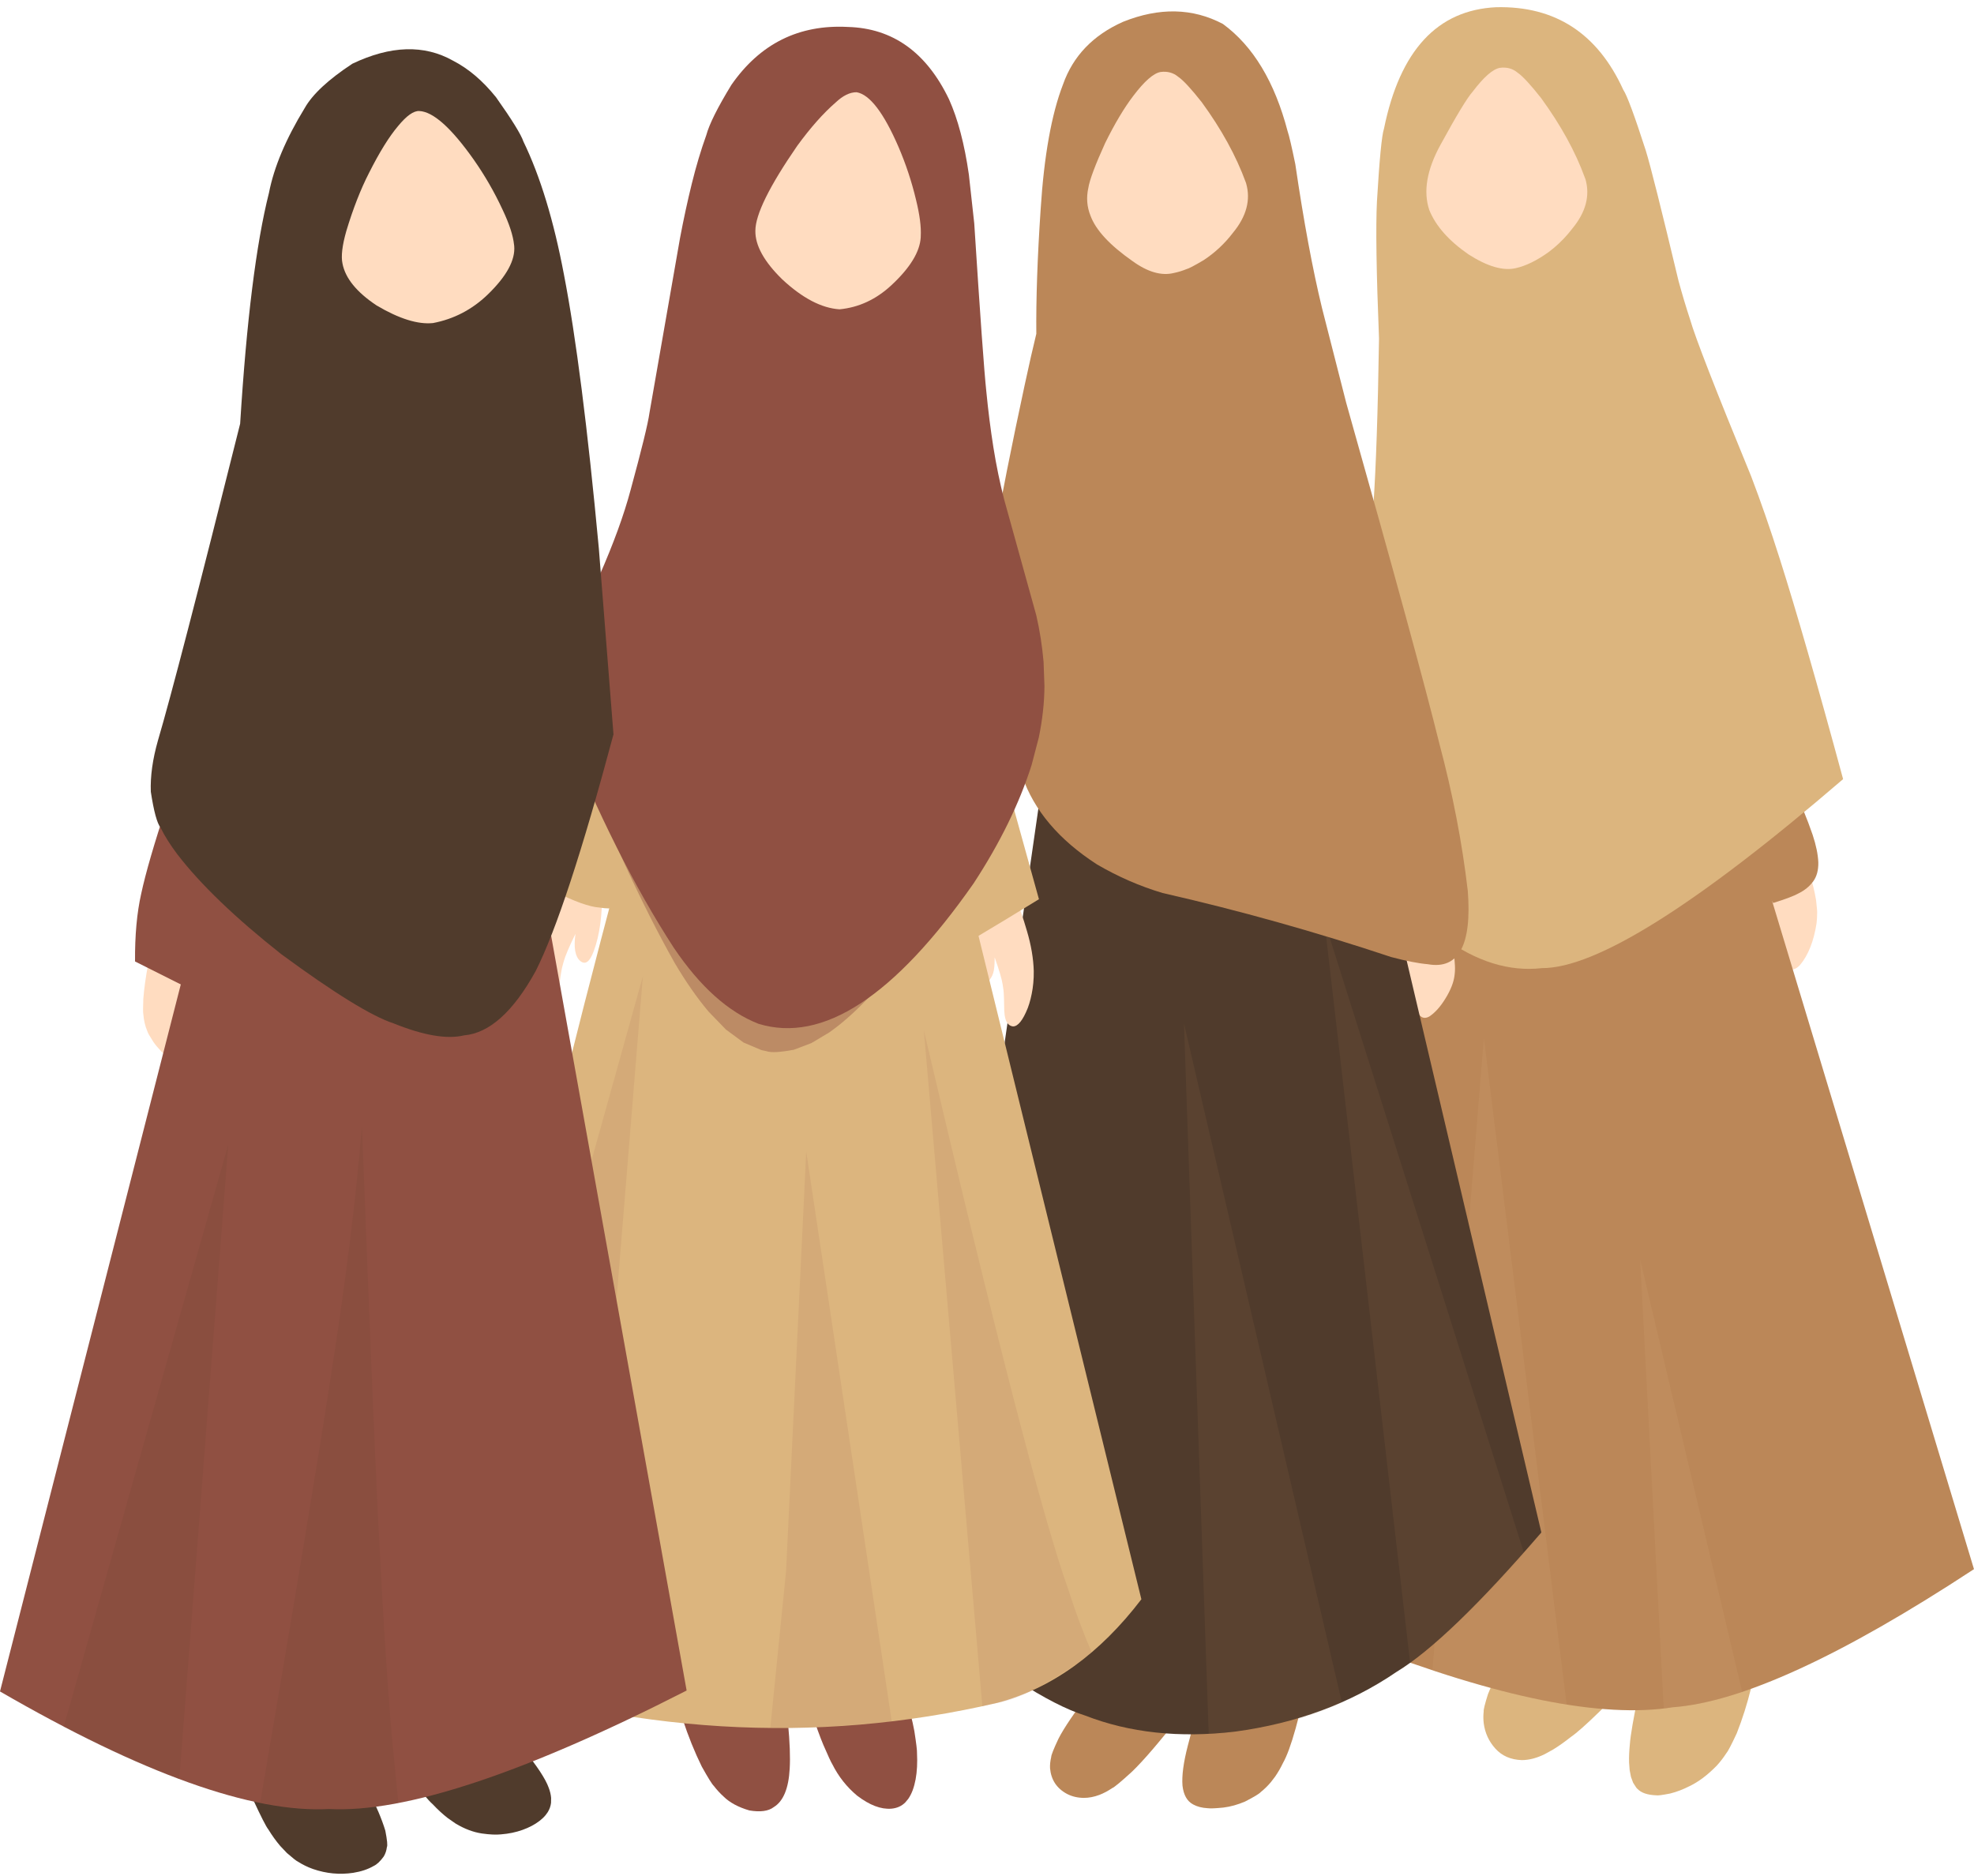 <?xml version="1.0" encoding="UTF-8"?><svg xmlns="http://www.w3.org/2000/svg" xmlns:xlink="http://www.w3.org/1999/xlink" height="2015.2" preserveAspectRatio="xMidYMid meet" version="1.0" viewBox="-561.7 150.3 2120.5 2015.2" width="2120.5" zoomAndPan="magnify"><g><g fill="#905042" id="change1_3"><path d="M168.585,1988.376L171.674,1997.339Q180.665,2024.667,192.134,2048.028Q202.384,2066.385,205.15,2068.91Q209.941,2075.145,215.49,2080.168Q225.364,2089.967,243.251,2095.186Q260.929,2098.177,269.48,2091.61Q284.869,2082.222,286.606,2050.297Q288.782,2013.682,275.063,1929.567L168.585,1988.376"/></g><g fill="#905042" id="change1_4"><path d="M315.925,1967.742L308.692,1986.279Q318.057,2013.66,322.665,2024.542Q330.431,2042.554,332.4,2045.559Q342.299,2065.343,359.033,2079.316Q379.081,2094.619,395.786,2093.305Q404.964,2092.487,410.803,2086.541L413.869,2082.877Q416.714,2078.832,418.704,2073.511Q422.67,2062.747,423.391,2048.364Q423.76,2041.234,423.361,2033.57Q423.615,2029.886,420.523,2009.995Q414.203,1975.253,393.057,1925.216L393.746,1927.504L315.925,1967.742"/></g><g fill="#bb8758" id="change2_2"><path d="M656.007,1947.132L609.881,1967.176Q584.082,2000.954,575.359,2018.076Q567.414,2034.971,567.529,2037.85Q565.999,2044.125,566.271,2049.872Q567.981,2068.63,584.549,2077.463Q592.545,2081.616,602.527,2081.704Q610.631,2081.751,619.36,2078.467Q626.135,2075.835,633.085,2071.184Q636.474,2069.845,654.248,2053.602Q672.098,2036.487,705.206,1994.367L656.007,1947.132"/></g><g fill="#bb8758" id="change2_7"><path d="M830.143,1941.561L735.034,1956.733Q719.67,2003.57,714.304,2025.454Q707.284,2052.555,708.544,2068.508Q710.249,2083.569,719.949,2088.732Q726.349,2092.287,735.503,2092.791Q739.785,2093.396,752.606,2092.095Q763.88,2090.702,775.723,2085.652Q790.247,2078.226,792.833,2075.263Q798.328,2070.869,803.298,2065.043L808.081,2058.814Q812.677,2052.169,816.587,2044.052Q829.22,2021.641,845.412,1940.8L830.143,1941.561"/></g><g fill="#503b2c" id="change3_2"><path d="M-177.772,2038.809L-165.145,2076.187Q-153.674,2097.612,-147.787,2116.888Q-144.786,2132.218,-146.089,2134.551Q-146.729,2139.974,-149.438,2144.602Q-155.077,2152.448,-160.351,2154.874Q-169.456,2160.174,-182.327,2162.218Q-204.136,2165.492,-225.51,2158.097Q-234.044,2155.08,-241.926,2150.044Q-243.883,2149.266,-253.45,2140.958L-260.59,2133.442Q-267.467,2125.381,-273.485,2115.535Q-276.887,2111.43,-290.083,2082.974Q-297.904,2065.703,-313.61,2020.116L-177.772,2038.809"/></g><g fill="#503b2c" id="change3_1"><path d="M-19.413,1995.367L0.249,2029.015Q22.625,2056.569,27.665,2070.651Q29.853,2076.312,30.314,2081.687L30.235,2086.972Q29.67,2092.177,26.729,2096.987L24.365,2100.256Q21.691,2103.474,17.953,2106.37Q10.388,2112.22,-0.361,2116.085Q-11.111,2119.95,-23.617,2120.901Q-31.545,2121.726,-44.01,2119.953Q-58.024,2117.858,-72.282,2109.274L-80.687,2103.424Q-88.947,2096.995,-96.731,2088.668Q-112.906,2074.439,-154.562,2004.343L-19.413,1995.367"/></g><g fill="#dcb57e" id="change4_5"><path d="M1060.289,1925.992L1056.406,1932.342Q1044.24,1951.411,1036.714,1970.269Q1031.741,1985.925,1032.086,1988.995Q1031.392,1995.199,1032.116,2001.338Q1034.077,2017.066,1044.685,2028.796Q1055.292,2040.527,1073.037,2041.122Q1084.832,2041.112,1097.916,2034.594L1106.789,2029.682Q1115.878,2024.099,1125.674,2016.32Q1144.362,2003.568,1210.64,1933.591L1060.289,1925.992"/></g><g fill="#dcb57e" id="change4_2"><path d="M1201.445,1955.652L1198.866,1967.757Q1190.06,2009.86,1189.078,2024.564Q1188.054,2034.809,1188.273,2043.566L1188.892,2051.845L1190.311,2059.167L1192.618,2065.427Q1196.893,2072.363,1197.207,2071.915Q1203.104,2078.436,1217.669,2078.954Q1219.784,2079.475,1232.357,2077.029Q1242.677,2074.469,1253.045,2069.177Q1267.88,2062.125,1282.622,2046.893Q1288.172,2040.763,1292.612,2033.931Q1295.359,2030.848,1303.991,2012.203Q1313.123,1989.052,1319.26,1964.003Q1303.975,1944.534,1294.078,1937.418Q1290.151,1934.485,1285.897,1932.416L1281.539,1930.618Q1277.089,1929.063,1272.187,1928.697Q1261.216,1927.651,1243.096,1934.668Q1229.006,1940.096,1201.445,1955.652"/></g></g><g><g fill="#ffdcc0" id="change5_6"><path d="M1380.84,1084.457L1382.254,1089.076Q1386.725,1102.867,1389.144,1117.251Q1390.586,1129.405,1390.282,1132.007Q1390.286,1137.034,1389.663,1142.243Q1385.125,1171.341,1371.765,1187.136Q1364.438,1194.926,1357.589,1189.651Q1351.017,1184.918,1341.413,1167.282Q1333.466,1165.039,1327.317,1160.76Q1323.33,1157.781,1321.475,1152.387Q1318.859,1144.109,1322.664,1128.561Q1324.286,1119.232,1337.817,1081.433L1380.84,1084.457"/></g></g><g><g fill="#bb8758" id="change2_1"><path d="M1358.506,982.529L1362.918,992.187Q1376.716,1021.592,1385.449,1047.074Q1391.037,1063.88,1391.56,1076.762Q1391.814,1089.435,1385.924,1097.349Q1380.023,1105.253,1370.183,1110.105Q1363.189,1114.044,1343.12,1120.328L1284.841,1035.162L1358.506,982.529"/></g></g><g><g fill="#bb8758" id="change2_3"><path d="M965.735,1039.455L941.495,1470.959L901.39,1917.321Q1121.464,2002.575,1235.2,1984.357Q1345.026,1976.349,1558.766,1835.985L1252.466,822.101L965.735,1039.455"/></g><g fill="#dcb57e" fill-opacity=".137" id="change4_8"><path d="M1032.307,1265.618L977.069,1944.63L977.079,1944.631Q1057.691,1971.367,1121.192,1981.454Q1076.749,1623.536,1032.307,1265.618 Z"/></g><g fill="#dcb57e" fill-opacity=".137" id="change4_3"><path d="M1200.207,1503.658L1200.207,1503.659Q1212.867,1744.677,1225.526,1985.697Q1230.456,1985.117,1235.2,1984.357Q1267.855,1981.976,1309.696,1967.894L1309.697,1967.895L1309.697,1967.894L1309.71,1967.895L1268.916,1794.927L1200.219,1503.658 Z"/></g><g fill="#dcb57e" fill-opacity=".137" id="change4_9"><path d="M1309.697,1967.894L1309.71,1967.895L1309.71,1967.894 Z"/></g></g><g><g fill="#dcb57e" id="change4_6"><path d="M879.091,1039.645L882.182,1012.729Q906.503,806.798,913.548,694.366Q917.877,631.298,919.655,513.901Q915.38,407.439,917.447,366.451Q921.462,298.814,924.994,288.533Q950.667,162.444,1045.671,158.048Q1140.687,155.881,1182.088,246.852Q1187.948,255.366,1206.208,311.937Q1213.767,336.385,1241.363,451.894Q1247.248,473.532,1253.736,493.245Q1261.945,522.172,1319.413,661.974Q1334.855,702.401,1350.106,750.483Q1376.798,834.357,1418.191,987.285Q1181.674,1190.71,1094.607,1190.328Q1041.861,1196.371,988.071,1157.047Q945.618,1126.678,879.091,1039.645"/></g></g><g><g fill="#ffdcc0" id="change5_7"><path d="M1141.421,342.787L1140.758,341.107Q1125.632,299.42,1093.773,255.657Q1076.621,233.883,1068.517,228.368Q1060.576,221.722,1049.533,223.165Q1038.166,225.136,1020.239,248.808Q1011.633,258.333,985.579,306.07Q963.675,346.182,973.663,375.941Q984.068,401.643,1015.703,423.524Q1046.309,443.14,1066.688,438.35Q1083.145,434.582,1101.88,421.077Q1107.627,416.794,1112.867,411.866L1117.958,406.811Q1122.912,401.611,1127.229,395.963Q1149.084,369.508,1141.421,342.787"/></g></g><g fill="#ffdcc0"><g id="change5_2"><path d="M50.997,1041.822L50.184,1063.197Q31.121,1099.615,23.183,1119.051Q13.168,1142.524,10.104,1163.894L9.377,1170.876Q8.865,1177.769,9.071,1184.153Q9.554,1196.999,12.059,1206.895Q18.164,1229.158,26.525,1229.818Q32.619,1230.557,36.662,1220.674Q37.174,1219.782,38.46,1213.415Q40.944,1194.858,41.45,1192.83Q41.593,1191.263,43.722,1183.598Q46.213,1174.394,56.467,1153.519Q53.391,1175.674,61.538,1182.592Q69.744,1189.488,76.142,1171.961Q80.892,1159.287,83.155,1142.622Q84.195,1134.613,84.678,1126.744L86.47,1091.551Q87.282,1081.062,89.033,1067.101L50.997,1041.822"/></g></g><g><g fill="#ffdcc0" id="change5_3"><path d="M996.955,1120.827L997.073,1125.034Q997.816,1150.167,998.414,1157.467Q999.037,1167.311,1000.77,1181.539Q1001.083,1184.666,1001.215,1187.721Q1001.533,1193.797,1000.507,1200.003Q999.968,1203.123,998.938,1206.378L997.77,1209.675Q995.095,1216.43,991.035,1222.939Q982.847,1236.304,973.588,1242.359Q965.413,1246.816,960.922,1237.103Q960.494,1236.483,959.054,1231.697Q954.849,1211.841,951.056,1200.344Q947.75,1189.624,935.651,1158.8L996.955,1120.827"/></g></g><g><g fill="#503b2c" id="change3_3"><path d="M862.552,720.691L888.487,923.659L1094.054,1796.571Q994.025,1912.703,938.396,1946.409Q864.185,1997.155,764.944,2010.52Q675.483,2021.073,603.963,1993.248Q544.61,1974.552,429.64,1880.388L587.546,784.2L862.552,720.691"/></g><g fill="#bb8758" fill-opacity=".098" id="change2_6"><path d="M860.901,1139.281L953.031,1936.303Q972.302,1922.479,991.305,1906.117Q1049.469,1850.524,1075.863,1820.173L1075.867,1820.174L1075.864,1820.173L1075.873,1820.174Q968.391,1479.727,860.908,1139.281 Z"/></g><g fill="#bb8758" fill-opacity=".098" id="change2_5"><path d="M710.144,1249.875L724.051,1649.123L736.717,2012.786Q754.739,2011.886,773.532,2009.368Q827.589,2003.142,879.772,1979.236Q794.965,1614.556,710.15,1249.876 Z"/></g></g><g><g fill="#bb8758" id="change2_4"><path d="M502.217,778.936L503.95,799.423Q516.22,942.644,536.35,984.068Q555.433,1039.36,616.681,1078.906Q650.769,1098.81,687.179,1109.628Q810.524,1137.686,932.738,1178.42Q956.978,1184.841,972.122,1186.123Q1021.7,1194.953,1015.025,1107.345Q1005.943,1029.638,984.458,949.033Q961.302,855.291,884.415,582.995L858.431,481.252Q843.305,418.981,829.746,326.693Q823.771,297.728,821.53,291.489Q800.651,211.641,751.954,176.019Q703.148,150.255,644.615,173.754Q596.327,195.306,580.22,240.966Q561.679,288.86,556.167,375.276Q550.977,452.549,551.53,509.357Q552.283,562.434,559.246,516.428Q568.355,427.85,539.048,563.815Q518.49,659.127,504.082,739.893Q495.934,785.655,502.217,778.936"/></g></g><g><g fill="#ffdcc0" id="change5_4"><path d="M776.903,347.253L776.567,346.252Q760.95,303.546,729.255,260.123Q712.102,238.349,703.999,232.834Q696.058,226.187,685.014,227.631Q673.648,229.602,655.72,253.274Q640.92,272.67,625.482,303.961Q609.507,339.13,607.388,352.251Q603.993,367.71,609.673,381.895Q618.173,405.181,654.949,430.85Q679.439,448.554,699.447,443.514Q706.319,442.083,712.778,439.44Q716.248,438.691,731.509,429.632Q749.586,417.634,762.71,400.429Q784.565,373.974,776.903,347.253"/></g></g><g><g fill="#ffdcc0" id="change5_5"><path d="M523.873,1075.554L522.333,1095.512Q536.143,1131.414,541.434,1150.334Q548.224,1173.232,548.776,1193.426L548.702,1199.995Q548.437,1206.458,547.56,1212.371Q545.732,1224.261,542.34,1233.191Q534.421,1253.068,526.407,1252.948Q519.918,1252.09,517.988,1243.358Q517.608,1242.474,517.096,1236.417Q516.781,1218.898,516.528,1216.958Q516.563,1215.486,515.407,1208.133Q514.08,1199.309,506.791,1178.803Q506.833,1191.28,505.071,1195.886Q503.366,1201.468,499.24,1205.065Q490.603,1211.076,486.519,1193.833Q483.464,1181.541,483.151,1165.806Q483.045,1158.249,483.44,1150.882Q485.699,1119.263,485.555,1117.973Q485.927,1108.135,485.798,1094.969L523.873,1075.554"/></g></g><g><g fill="#dcb57e" id="change4_1"><path d="M334.656,771.29L175.829,818.439Q67.695,1211.355,24.396,1397.928Q-20.824,1586.264,-89.729,1943.166Q215.511,2048.135,509.987,1979.555Q597.321,1956.185,664.391,1868.351L414.251,849.399L334.656,771.29"/></g><g fill="#dcb57e" id="change4_7"><path d="M91.132,783.959L84.852,797.41Q17.346,946.965,-50.235,1057.331Q49.189,1123.231,82.602,1125.289Q123.927,1132.151,144.149,1088.029Q148.334,1079.068,151.507,1068.327L154.379,1057.211Q156.972,1045.684,158.261,1032.794Q160.195,999.583,158.704,991.749Q157.659,977.337,154.863,962.242Q151.961,940.093,132.243,883.575Q113.704,834.52,91.132,783.959"/></g><g fill="#dcb57e" id="change4_4"><path d="M482.518,841.453L501.621,926.274L554.348,1116.295Q490.049,1156.052,387.079,1216.045L482.518,841.453"/></g><g fill="#905042" fill-opacity=".098" id="change1_5"><path d="M430.657,1256.91L493.556,1983.283Q501.778,1981.487,509.987,1979.555Q540.224,1975.346,600.771,1933.692Q605.997,1929.626,611.128,1925.255Q598.143,1896.108,586.158,1858.617Q544.522,1742.419,430.66,1256.91 Z"/></g><g fill="#905042" fill-opacity=".098" id="change1_1"><path d="M304.356,1387.268Q293.535,1612.551,282.714,1837.834Q274.238,1922.252,265.762,2006.67Q289.725,2006.925,313.586,2006.06L379.442,2001.517Q387.848,2000.661,396.242,1999.664Q350.3,1693.466,304.356,1387.268 Z"/></g><g fill="#905042" fill-opacity=".098" id="change1_8"><path d="M128.914,1198.92Q24.705,1572.767,-79.504,1946.612Q-10.608,1969.519,57.495,1983.697L75.778,1850.57L102.346,1524.745L128.915,1198.92 Z"/></g></g><g><g fill="#905042" fill-opacity=".412" id="change1_6"><path d="M41.428,914.305L58.563,957.178Q109.709,1090.005,163.157,1184.965Q181.059,1215.217,199.471,1237.053L218.044,1256.26L236.936,1270.208L256.179,1278.37Q258.888,1279.08,261.611,1279.547Q268.781,1282.174,291.076,1278.005L309.873,1270.878L328.928,1259.516Q348.11,1246.037,367.705,1225.783Q416.589,1176.842,507.75,1036.581L41.428,914.305"/></g></g><g><g fill="#905042" id="change1_7"><path d="M23.793,885.902L42.836,931.112Q99.243,1071.582,162.13,1168.494Q204.356,1231.085,253.061,1250.12Q356.508,1281.866,484.184,1099.259Q526.612,1034.397,546.422,972.296L554.222,942.449Q560.157,913.524,560.263,887.222L559.32,861.307Q557.125,835.913,551.553,811.535L516.898,686.613Q510.087,660.038,505.427,630.919Q500.815,601.753,497.843,571.069Q494.309,538.102,484.853,390.317L479.063,337.771Q472.031,288.736,457.76,257.003Q421.416,181.299,349.192,179.256Q270.245,175.01,224.01,241.425Q201.768,277.806,196.972,295.611Q188.378,319.47,181.468,347.49Q174.558,375.511,168.759,406.217L135.944,593.942Q133.673,610.755,115.693,676.694Q94.417,756.643,23.793,885.902"/></g></g><g><g fill="#ffdcc0" id="change5_8"><path d="M427.36,405.331L427.389,404.105Q428.251,389.006,422.27,364.8Q415.378,335.882,403.64,308.472Q379.734,253.102,358.548,249.389Q347.782,249.259,335.996,260.361Q316.003,277.712,294.588,307.111Q249.819,372.099,249.732,398.107Q249.291,421.81,278.67,450.483Q311.165,480.704,340.124,482.586Q371.262,479.615,395.994,456.577Q425.922,428.689,427.36,405.331"/></g></g><g><g fill="#ffdcc0" id="change5_1"><path d="M-401.65,1181.127L-402.769,1187.35Q-406.372,1206.192,-407.756,1223.444Q-408.288,1237.375,-407.753,1239.702Q-407.346,1244.83,-406.261,1249.473Q-405.156,1254.1,-403.372,1258.242Q-402.811,1260.55,-396.803,1269.794Q-390.502,1278.828,-375.363,1292.367L-334.621,1182.377L-401.65,1181.127"/></g></g><g><g fill="#905042" id="change1_9"><path d="M-338.642,1095.048L-561.718,1967.37Q-332.124,2100.162,-208.296,2093.658Q-85.721,2100.023,175.882,1966.383L1.108,992.643L-338.642,1095.048"/></g><g fill="#905042" id="change1_2"><path d="M-378.939,1004.628L-382.037,1014.134Q-402.831,1076.81,-410.033,1110.465Q-416.948,1141.074,-416.643,1183.163L-363.855,1209.68L-279.282,1114.304L-378.939,1004.628"/></g><g fill="#503b2c" fill-opacity=".09" id="change3_6"><path d="M-316.497,1379.864L-493.281,2005.404Q-426.468,2040.402,-369.091,2061.54Q-342.794,1720.702,-316.496,1379.864 Z"/></g><g fill="#503b2c" fill-opacity=".09" id="change3_5"><path d="M-172.899,1359.762Q-182.355,1475.831,-206.274,1628.766Q-228.727,1774.33,-282.168,2086.723Q-249.344,2093.252,-220.633,2093.74Q-214.222,2093.85,-208.016,2093.657Q-204.338,2093.849,-200.533,2093.914Q-170.98,2094.416,-133.792,2087.262Q-142.4,2000.859,-142.83,1990.594Q-148.552,1918.065,-153.665,1817.584Q-158.969,1725.839,-172.899,1359.762 Z"/></g></g><g><g fill="#503b2c" id="change3_4"><path d="M97.31,939.226L81.584,739.409Q63.533,545.495,44.07,445.102Q27.641,358.213,0.593,302.399Q-3.247,290.949,-28.871,254.762Q-50.133,228.279,-75.06,215.488Q-121.487,189.332,-183.195,218.759Q-221.828,244.186,-234.359,266.347Q-264.694,315.95,-272.769,357.447Q-293.413,439.15,-303.734,605.501Q-371.182,875.229,-392.03,945.78Q-400.652,976.097,-399.691,1000.843Q-394.867,1032.484,-389.173,1039.479Q-382.676,1052.82,-371.255,1067.956Q-333.915,1116.591,-259.417,1175.435Q-173.738,1238.383,-138.845,1249.696Q-90.709,1269.152,-63.253,1262.569Q-22.426,1259.065,13.72,1193.522Q46.922,1127.613,97.31,939.226"/></g></g><g><g fill="#ffdcc0" id="change5_9"><path d="M-9.332,414.489L-9.498,413.29Q-10.991,398.4,-21.869,375.465Q-34.886,347.388,-52.696,321.944Q-88.971,270.505,-111.319,269.566Q-120.408,269.086,-134.05,285.676Q-148.461,302.662,-165.187,335.858Q-178.77,362.296,-189.686,398.5Q-196.312,421.799,-193.806,433.374Q-189.289,457.084,-157.067,478.494Q-120.8,499.907,-96.526,497.348Q-63.059,490.947,-38.022,466.96Q-7.337,437.339,-9.332,414.489"/></g></g></svg>